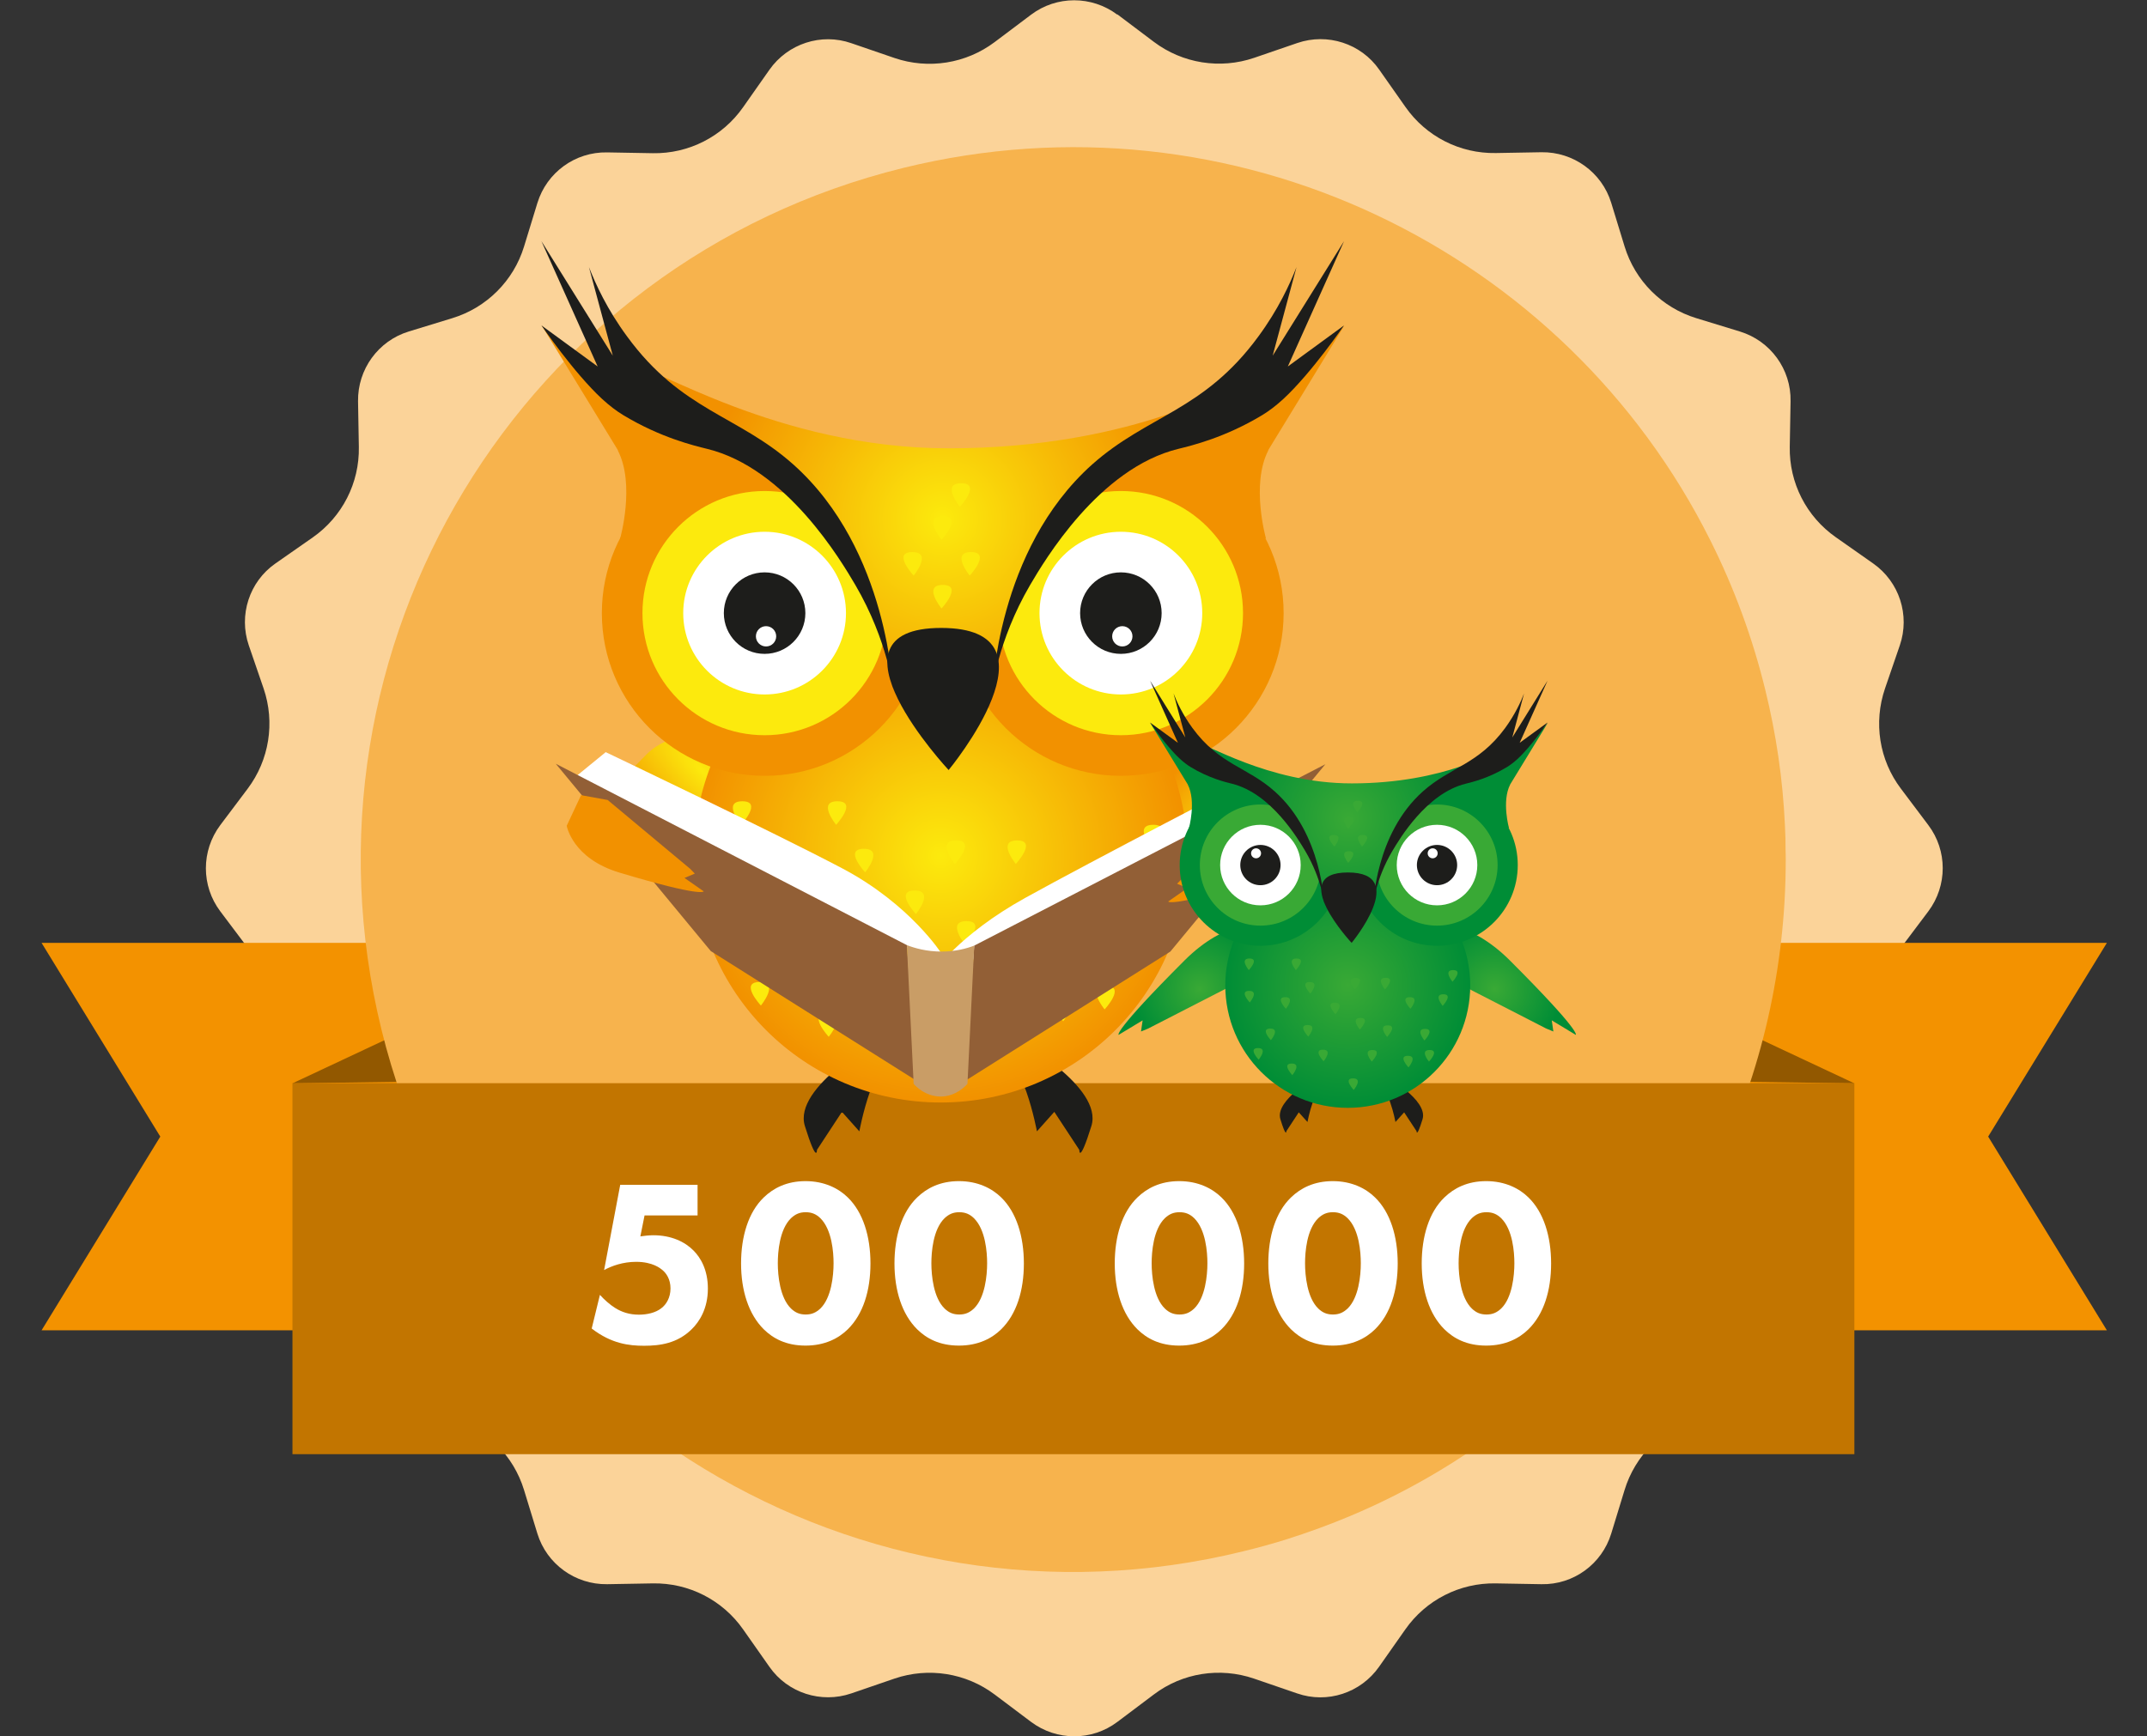 <?xml version="1.0" encoding="UTF-8"?>
<svg id="Layer_1" data-name="Layer 1" xmlns="http://www.w3.org/2000/svg" xmlns:xlink="http://www.w3.org/1999/xlink" viewBox="0 0 133.24 107.78">
  <rect x="0" y="0" width="133.24" height="107.78" fill="#333333" stroke="none"/>
  <defs>
    <style>
      .cls-1 {
        fill: url(#radial-gradient-10);
      }

      .cls-2 {
        fill: #c99d66;
      }

      .cls-3 {
        fill: #c27500;
      }

      .cls-4 {
        fill: url(#radial-gradient-9);
      }

      .cls-5 {
        fill: #fbd399;
      }

      .cls-5, .cls-6, .cls-7, .cls-8 {
        fill-rule: evenodd;
      }

      .cls-9 {
        fill: #fff;
      }

      .cls-10 {
        fill: url(#radial-gradient-5);
      }

      .cls-6 {
        fill: #f39200;
      }

      .cls-11 {
        fill: url(#radial-gradient);
      }

      .cls-12 {
        fill: url(#radial-gradient-3);
      }

      .cls-13 {
        fill: #008d36;
      }

      .cls-7 {
        fill: #925800;
      }

      .cls-14 {
        fill: #39a935;
      }

      .cls-15 {
        fill: #925f36;
      }

      .cls-16 {
        fill: url(#radial-gradient-8);
      }

      .cls-17 {
        fill: url(#radial-gradient-2);
      }

      .cls-18 {
        fill: url(#radial-gradient-4);
      }

      .cls-19 {
        fill: #f29100;
      }

      .cls-20 {
        fill: #fcea0d;
      }

      .cls-21 {
        fill: #1d1d1b;
      }

      .cls-22 {
        fill: url(#radial-gradient-6);
      }

      .cls-23 {
        fill: url(#radial-gradient-7);
      }

      .cls-8 {
        fill: #f7b34d;
      }
    </style>
    <radialGradient id="radial-gradient" cx="-1532.76" cy="1282.65" fx="-1532.76" fy="1282.65" r="8.41" gradientTransform="translate(-2271.99 1383.52) rotate(135) scale(1.7 -.56)" gradientUnits="userSpaceOnUse">
      <stop offset="0" stop-color="#fcea0d"/>
      <stop offset="1" stop-color="#f29100"/>
    </radialGradient>
    <radialGradient id="radial-gradient-2" cx="-738.07" cy="-1132.46" fx="-738.07" fy="-1132.46" r="8.41" gradientTransform="translate(482.37 1383.52) rotate(45) scale(1.7 .56)" xlink:href="#radial-gradient"/>
    <radialGradient id="radial-gradient-3" cx="58.38" cy="53.12" fx="58.38" fy="53.12" r="15.32" gradientTransform="matrix(1,0,0,1,0,0)" xlink:href="#radial-gradient"/>
    <radialGradient id="radial-gradient-4" cx="58.48" cy="32.22" fx="58.48" fy="32.22" r="14.72" gradientTransform="matrix(1,0,0,1,0,0)" xlink:href="#radial-gradient"/>
    <radialGradient id="radial-gradient-5" cx="-3007.18" cy="-1250.97" fx="-3007.18" fy="-1250.97" r="8.41" gradientTransform="translate(-1114.22 -1251.6) rotate(-115.13) scale(.54 -.42) skewX(6.58)" xlink:href="#radial-gradient"/>
    <radialGradient id="radial-gradient-6" cx="-1924.04" cy="3048.99" fx="-1924.04" fy="3048.99" r="8.41" gradientTransform="translate(-758.92 -1251.6) rotate(-64.87) scale(.54 .42) skewX(6.58)" xlink:href="#radial-gradient"/>
    <radialGradient id="radial-gradient-7" cx="306.75" cy="-575.32" fx="306.75" fy="-575.32" r="4.17" gradientTransform="translate(-549.26 251.32) rotate(45)" gradientUnits="userSpaceOnUse">
      <stop offset="0" stop-color="#39a935"/>
      <stop offset="1" stop-color="#008d36"/>
    </radialGradient>
    <radialGradient id="radial-gradient-8" cx="-1876.84" cy="478.56" fx="-1876.84" fy="478.56" gradientTransform="translate(-1572.76 1050.13) rotate(135) scale(1 -1)" xlink:href="#radial-gradient-7"/>
    <radialGradient id="radial-gradient-9" cx="83.64" cy="61.17" fx="83.64" fy="61.17" r="7.6" gradientTransform="matrix(1,0,0,1,0,0)" xlink:href="#radial-gradient-7"/>
    <radialGradient id="radial-gradient-10" cx="83.69" cy="50.81" fx="83.69" fy="50.81" r="7.3" gradientTransform="matrix(1,0,0,1,0,0)" xlink:href="#radial-gradient-7"/>
  </defs>
  <path id="Path_5599" data-name="Path 5599" class="cls-5" d="M69.34.89l2.27,1.71c1.78,1.34,4.11,1.71,6.22.99l2.68-.92c1.87-.64,3.95.03,5.08,1.65l1.63,2.32c1.28,1.83,3.38,2.9,5.61,2.86l2.83-.05c1.98-.03,3.75,1.25,4.33,3.14l.83,2.71c.65,2.13,2.32,3.8,4.45,4.45l2.71.83c1.89.58,3.18,2.34,3.14,4.33l-.05,2.83c-.04,2.23,1.03,4.33,2.86,5.61l2.32,1.63c1.62,1.14,2.29,3.21,1.65,5.08l-.92,2.68c-.72,2.11-.36,4.44.99,6.22l1.7,2.26c1.19,1.58,1.19,3.76,0,5.35l-1.7,2.26c-1.34,1.78-1.71,4.11-.99,6.22l.92,2.68c.64,1.87-.03,3.95-1.65,5.08l-2.32,1.63c-1.83,1.28-2.9,3.38-2.86,5.61l.05,2.83c.03,1.98-1.25,3.75-3.14,4.33l-2.71.83c-2.13.65-3.8,2.32-4.45,4.45l-.83,2.71c-.58,1.89-2.34,3.18-4.33,3.14l-2.84-.05c-2.23-.04-4.33,1.03-5.61,2.86l-1.63,2.32c-1.14,1.62-3.21,2.3-5.08,1.65l-2.68-.92c-2.11-.72-4.44-.36-6.22.99l-2.26,1.7c-1.58,1.19-3.76,1.19-5.35,0l-2.26-1.7c-1.78-1.34-4.11-1.71-6.22-.99l-2.68.92c-1.87.64-3.95-.03-5.08-1.65l-1.63-2.32c-1.28-1.83-3.38-2.9-5.61-2.86l-2.83.05c-1.98.03-3.75-1.25-4.33-3.14l-.83-2.71c-.65-2.13-2.32-3.8-4.45-4.45l-2.71-.83c-1.89-.58-3.18-2.34-3.14-4.33l.05-2.83c.04-2.23-1.03-4.33-2.86-5.61l-2.32-1.63c-1.62-1.14-2.3-3.21-1.65-5.08l.92-2.68c.72-2.11.35-4.44-.99-6.22l-1.7-2.26c-1.19-1.58-1.19-3.76,0-5.35l1.7-2.26c1.34-1.78,1.71-4.11.99-6.22l-.92-2.68c-.64-1.87.03-3.95,1.65-5.08l2.32-1.62c1.83-1.28,2.9-3.38,2.86-5.61l-.05-2.84c-.03-1.98,1.25-3.75,3.14-4.33l2.71-.83c2.13-.65,3.8-2.32,4.45-4.44l.83-2.71c.58-1.89,2.34-3.18,4.33-3.14l2.83.05c2.23.04,4.33-1.03,5.61-2.86l1.63-2.32c1.14-1.62,3.21-2.3,5.08-1.65l2.68.92c2.11.72,4.44.35,6.22-.99l2.26-1.7c1.58-1.19,3.76-1.19,5.35,0"/>
  <g>
    <path id="Path_5600" data-name="Path 5600" class="cls-6" d="M123.38,70.56l7.37-12.03h-37.49v24.05h37.49l-7.37-12.03Z"/>
    <path id="Path_5601" data-name="Path 5601" class="cls-6" d="M9.95,70.56l-7.37-12.03h37.49v24.05H2.58l7.37-12.03Z"/>
  </g>
  <polygon class="cls-7" points="115.08 67.25 107.45 63.67 107.45 67.14 115.08 67.25"/>
  <polygon class="cls-7" points="18.15 67.25 25.78 63.67 25.78 67.14 18.15 67.25"/>
  <path class="cls-8" d="M110.82,53.36v.03c0,13.46-6.09,25.84-16.02,34.04-.47.39-.96.78-1.45,1.14-2.9,2.21-6.09,4.08-9.54,5.53-1.28.54-2.6,1.02-3.95,1.45-.89.28-1.8.53-2.71.75-23.72,5.82-47.66-8.69-53.48-32.4-5.82-23.72,8.69-47.66,32.4-53.48,20.45-5.02,41.07,5.08,50.09,23.16,1.44,2.88,2.59,5.97,3.39,9.24.68,2.76,1.09,5.57,1.22,8.4.03.52.04,1.05.04,1.58.01.19.01.37.01.56Z"/>
  <rect class="cls-3" x="18.15" y="67.24" width="96.93" height="23.03"/>
  <g>
    <path class="cls-9" d="M43.3,75.45h-3.3l-.26,1.3c.25-.04.56-.07.81-.07,1.1,0,1.95.4,2.49.95.44.44.89,1.2.89,2.36,0,1.26-.54,2.07-1,2.52-.89.88-1.96,1.03-2.96,1.03-.92,0-2.02-.12-3.25-1.07l.51-2.09c.26.29.63.62.94.81.41.26.89.42,1.48.42.51,0,1.04-.12,1.39-.4.31-.23.57-.66.57-1.23s-.26-.94-.5-1.14c-.12-.1-.6-.51-1.63-.51-.82,0-1.51.25-1.99.51l1-5.29h4.8v1.9Z"/>
    <path class="cls-9" d="M52.61,82.52c-.57.56-1.42,1.01-2.62,1.01s-2.01-.44-2.59-1.01c-.95-.94-1.41-2.42-1.41-4.09s.45-3.18,1.41-4.1c.59-.57,1.42-1.01,2.59-1.01s2.05.45,2.62,1.01c.95.92,1.41,2.42,1.41,4.1s-.45,3.15-1.41,4.09ZM49.09,75.62c-.72.7-.82,2.11-.82,2.8,0,.76.13,2.14.82,2.81.26.25.53.37.91.37s.64-.12.91-.37c.69-.67.82-2.05.82-2.81,0-.69-.1-2.09-.82-2.8-.26-.25-.53-.37-.91-.37s-.64.12-.91.37Z"/>
    <path class="cls-9" d="M62.13,82.52c-.57.56-1.42,1.01-2.62,1.01s-2.01-.44-2.59-1.01c-.95-.94-1.41-2.42-1.41-4.09s.45-3.18,1.41-4.1c.59-.57,1.42-1.01,2.59-1.01s2.05.45,2.62,1.01c.95.92,1.41,2.42,1.41,4.1s-.45,3.15-1.41,4.09ZM58.62,75.62c-.72.7-.82,2.11-.82,2.8,0,.76.13,2.14.82,2.81.26.25.53.37.91.37s.64-.12.91-.37c.69-.67.82-2.05.82-2.81,0-.69-.1-2.09-.82-2.8-.26-.25-.53-.37-.91-.37s-.64.12-.91.37Z"/>
    <path class="cls-9" d="M75.8,82.52c-.57.56-1.42,1.01-2.62,1.01s-2.01-.44-2.59-1.01c-.95-.94-1.41-2.42-1.41-4.09s.45-3.18,1.41-4.1c.59-.57,1.42-1.01,2.59-1.01s2.05.45,2.62,1.01c.95.92,1.41,2.42,1.41,4.1s-.45,3.15-1.41,4.09ZM72.29,75.62c-.72.7-.82,2.11-.82,2.8,0,.76.13,2.14.82,2.81.26.25.53.37.91.37s.64-.12.91-.37c.69-.67.82-2.05.82-2.81,0-.69-.1-2.09-.82-2.8-.26-.25-.53-.37-.91-.37s-.64.12-.91.37Z"/>
    <path class="cls-9" d="M85.33,82.52c-.57.56-1.42,1.01-2.62,1.01s-2.01-.44-2.59-1.01c-.95-.94-1.41-2.42-1.41-4.09s.45-3.18,1.41-4.1c.59-.57,1.42-1.01,2.59-1.01s2.05.45,2.62,1.01c.95.92,1.41,2.42,1.41,4.1s-.45,3.15-1.41,4.09ZM81.81,75.62c-.72.7-.82,2.11-.82,2.8,0,.76.13,2.14.82,2.81.26.25.53.37.91.37s.64-.12.91-.37c.69-.67.82-2.05.82-2.81,0-.69-.1-2.09-.82-2.8-.26-.25-.53-.37-.91-.37s-.64.12-.91.37Z"/>
    <path class="cls-9" d="M94.85,82.52c-.57.56-1.42,1.01-2.62,1.01s-2.01-.44-2.59-1.01c-.95-.94-1.41-2.42-1.41-4.09s.45-3.18,1.41-4.1c.59-.57,1.42-1.01,2.59-1.01s2.05.45,2.62,1.01c.95.92,1.41,2.42,1.41,4.1s-.45,3.15-1.41,4.09ZM91.34,75.62c-.72.7-.82,2.11-.82,2.8,0,.76.13,2.14.82,2.81.26.25.53.37.91.37s.64-.12.91-.37c.69-.67.82-2.05.82-2.81,0-.69-.1-2.09-.82-2.8-.26-.25-.53-.37-.91-.37s-.64.12-.91.37Z"/>
  </g>
  <g>
    <g>
      <path class="cls-19" d="M78.71,27.96c-1.1,2.12-.14,5.49-.14,5.49l-7.77-5.41c1.62-.37,3.78-1.05,6.1-2.35,3.19-1.79,5.3-3.98,6.54-5.5-1.58,2.59-3.16,5.18-4.74,7.76Z"/>
      <path class="cls-19" d="M38.34,27.96c1.1,2.12.14,5.49.14,5.49l7.77-5.41c-1.62-.37-3.78-1.05-6.1-2.35-3.19-1.79-5.3-3.98-6.54-5.5,1.58,2.59,3.16,5.18,4.74,7.76Z"/>
      <path class="cls-21" d="M54.62,64.49s-5.43,2.98-4.67,5.41.75,1.48.75,1.48l1.55-2.36,1.08,1.21s.87-4.81,2.6-5.14-1.31-.61-1.31-.61Z"/>
      <path class="cls-11" d="M67.51,47.08s5.28-3.08,8.14-.23c5.05,5.05,4.02,5.81,4.02,5.81l-2.36-.32-.57,1.45-.8.09-12.03-.15-1.1-1.95,4.7-4.7Z"/>
      <path class="cls-17" d="M48.24,47.08s-5.28-3.08-8.14-.23c-5.05,5.05-4.02,5.81-4.02,5.81l2.36-.32.57,1.45.8.09,12.03-.15,1.1-1.95-4.7-4.7Z"/>
      <path class="cls-21" d="M63.06,64.49s5.43,2.98,4.67,5.41-.75,1.48-.75,1.48l-1.55-2.36-1.08,1.21s-.87-4.81-2.6-5.14,1.31-.61,1.31-.61Z"/>
      <circle class="cls-12" cx="58.38" cy="53.12" r="15.32"/>
      <circle class="cls-19" cx="47.45" cy="38.06" r="10.1"/>
      <circle class="cls-20" cx="47.45" cy="38.06" r="7.58"/>
      <circle class="cls-9" cx="47.45" cy="38.06" r="5.05"/>
      <circle class="cls-19" cx="69.56" cy="38.06" r="10.1"/>
      <circle class="cls-20" cx="69.56" cy="38.06" r="7.58"/>
      <circle class="cls-9" cx="69.56" cy="38.06" r="5.05"/>
      <path class="cls-20" d="M53.69,54.15s-1.36-1.46-.08-1.46.08,1.46.08,1.46Z"/>
      <path class="cls-20" d="M48.75,59.99s-1.36-1.46-.08-1.46.08,1.46.08,1.46Z"/>
      <path class="cls-20" d="M47.22,62.42s-1.36-1.46-.08-1.46.08,1.46.08,1.46Z"/>
      <path class="cls-20" d="M46.1,55.26s-1.36-1.46-.08-1.46.08,1.46.08,1.46Z"/>
      <path class="cls-20" d="M55.35,62.62s-1.36-1.46-.08-1.46.08,1.46.08,1.46Z"/>
      <path class="cls-20" d="M51.43,64.36s-1.36-1.46-.08-1.46.08,1.46.08,1.46Z"/>
      <path class="cls-20" d="M65.98,63.39s-1.36-1.46-.08-1.46.08,1.46.08,1.46Z"/>
      <path class="cls-20" d="M53.43,59.53s-1.36-1.46-.08-1.46.08,1.46.08,1.46Z"/>
      <path class="cls-20" d="M50.63,56.05s-1.36-1.46-.08-1.46.08,1.46.08,1.46Z"/>
      <path class="cls-20" d="M66.22,56.05s-1.36-1.46-.08-1.46.08,1.46.08,1.46Z"/>
      <path class="cls-20" d="M56.84,56.74s-1.36-1.46-.08-1.46.08,1.46.08,1.46Z"/>
      <path class="cls-20" d="M63.04,53.63s1.36-1.46.08-1.46-.08,1.46-.08,1.46Z"/>
      <path class="cls-20" d="M45.99,51.2s1.36-1.46.08-1.46-.08,1.46-.08,1.46Z"/>
      <path class="cls-20" d="M51.89,51.2s1.36-1.46.08-1.46-.08,1.46-.08,1.46Z"/>
      <path class="cls-20" d="M59.26,53.63s1.36-1.46.08-1.46-.08,1.46-.08,1.46Z"/>
      <path class="cls-20" d="M71.49,52.66s1.36-1.46.08-1.46-.08,1.46-.08,1.46Z"/>
      <path class="cls-20" d="M67.98,60.03s1.36-1.46.08-1.46-.08,1.46-.08,1.46Z"/>
      <path class="cls-20" d="M68.55,62.66s1.36-1.46.08-1.46-.08,1.46-.08,1.46Z"/>
      <path class="cls-20" d="M70.26,55.68s1.36-1.46.08-1.46-.08,1.46-.08,1.46Z"/>
      <path class="cls-20" d="M61.38,62.66s1.36-1.46.08-1.46-.08,1.46-.08,1.46Z"/>
      <path class="cls-20" d="M63.31,59.58s1.36-1.46.08-1.46-.08,1.46-.08,1.46Z"/>
      <path class="cls-20" d="M59.9,58.64s1.36-1.46.08-1.46-.08,1.46-.08,1.46Z"/>
      <circle class="cls-21" cx="69.56" cy="38.06" r="2.53"/>
      <circle class="cls-21" cx="47.45" cy="38.06" r="2.53"/>
      <circle class="cls-9" cx="47.54" cy="39.5" r=".63"/>
      <circle class="cls-9" cx="69.65" cy="39.5" r=".63"/>
      <path class="cls-18" d="M55.26,41.49c-1.37-7.11-4.11-10.12-6.49-11.52-.32-.19-6.82-3.98-8.8-6.64-.05-.06-.18-.23-.11-.33.39-.52,8.33,4.83,19.01,4.83,11.73,0,18.26-4.18,18.26-4.18-1.36.67-3.28,1.7-5.47,3.14-3.08,2.02-4.62,3.04-5.78,4.53,0,0-1.98,1.63-4.16,10.18h-6.45Z"/>
      <path class="cls-21" d="M55.45,42.91s-.33-3.11-2.37-6.6c-.86-1.46-4.26-7.25-9.21-8.45-.81-.2-2.87-.69-5.19-2.09-.43-.26-.85-.58-1.32-1.01-1.75-1.62-3.76-4.56-3.76-4.56l3.49,2.55-3.49-7.78,4.43,7.11-1.48-5.5c.41,1.05,1.13,2.63,2.37,4.31,3.39,4.63,6.86,4.87,10.31,7.94,5.98,5.34,6.15,14.11,6.22,14.08Z"/>
      <path class="cls-21" d="M61.56,42.91s.33-3.11,2.37-6.6c.86-1.46,4.26-7.25,9.21-8.45.81-.2,2.87-.69,5.19-2.09.43-.26.85-.58,1.32-1.01,1.75-1.62,3.76-4.56,3.76-4.56l-3.49,2.55,3.49-7.78-4.43,7.11,1.48-5.5c-.41,1.05-1.13,2.63-2.37,4.31-3.39,4.63-6.86,4.87-10.31,7.94-5.98,5.34-6.15,14.11-6.22,14.08Z"/>
      <path class="cls-21" d="M58.87,47.8s-8.24-8.82-.46-8.82.46,8.82.46,8.82Z"/>
      <path class="cls-20" d="M56.7,35.73s-1.36-1.46-.08-1.46.08,1.46.08,1.46Z"/>
      <path class="cls-20" d="M60.18,35.73s1.36-1.46.08-1.46-.08,1.46-.08,1.46Z"/>
      <path class="cls-20" d="M58.43,33.5s1.36-1.46.08-1.46-.08,1.46-.08,1.46Z"/>
      <path class="cls-20" d="M58.43,37.77s1.36-1.46.08-1.46-.08,1.46-.08,1.46Z"/>
      <path class="cls-20" d="M59.57,31.46s1.36-1.46.08-1.46-.08,1.46-.08,1.46Z"/>
      <path class="cls-20" d="M59.12,66.22s-1.36-1.46-.08-1.46.08,1.46.08,1.46Z"/>
    </g>
    <g>
      <path class="cls-9" d="M58.45,59.22s-1.96-3.09-6.19-5.32-14.67-7.21-14.67-7.21l-1.86,1.52,20.56,10.62,2.17.39Z"/>
      <path class="cls-9" d="M57.93,60.37s1.56-2.34,5.69-4.63c4.13-2.29,14.4-7.61,14.4-7.61l2.24.56-20.08,10.99-2.25.7Z"/>
      <path class="cls-15" d="M34.49,47.41l21.79,11.26.6,8.42-12.77-8.05c-3.21-3.88-6.41-7.76-9.62-11.63Z"/>
      <path class="cls-15" d="M82.25,47.44l-21.79,11.26-.6,8.42,12.77-8.05c3.21-3.88,6.41-7.76,9.62-11.63Z"/>
      <path class="cls-2" d="M56.28,58.67c.49.19,1.23.4,2.15.4.86,0,1.56-.19,2.03-.37-.14,2.86-.28,5.72-.42,8.58-.12.13-.71.78-1.65.79-.97,0-1.58-.66-1.69-.79-.14-2.87-.28-5.74-.42-8.61Z"/>
    </g>
    <path class="cls-10" d="M81,51.89s-.34,2.03-3.28,2.91c-5.19,1.56-5.22,1.16-5.22,1.16l1.19-.83-.64-.27.28-.29,5.13-4.28,1.65-.3.89,1.9Z"/>
    <path class="cls-22" d="M35.17,51.26s.34,2.03,3.28,2.91c5.19,1.56,5.22,1.16,5.22,1.16l-1.19-.83.64-.27-.28-.29-5.13-4.28-1.65-.3-.89,1.9Z"/>
  </g>
  <g>
    <path class="cls-13" d="M93.72,48.7c-.54,1.05-.07,2.72-.07,2.72l-3.85-2.68c.8-.18,1.88-.52,3.02-1.16,1.58-.89,2.63-1.97,3.24-2.72-.78,1.28-1.57,2.57-2.35,3.85Z"/>
    <path class="cls-13" d="M73.71,48.7c.54,1.05.07,2.72.07,2.72l3.85-2.68c-.8-.18-1.88-.52-3.02-1.16-1.58-.89-2.63-1.97-3.24-2.72.78,1.28,1.57,2.57,2.35,3.85Z"/>
    <path class="cls-21" d="M81.78,66.8s-2.69,1.48-2.32,2.68.37.74.37.74l.77-1.17.54.6s.43-2.38,1.29-2.55-.65-.3-.65-.3Z"/>
    <path class="cls-23" d="M78.26,57.32s-2.2-.24-4.74,2.29c-4.49,4.49-4.1,4.63-4.1,4.63l1.49-.9-.1.69.44-.18,7.15-3.67,1.23-1.48-1.37-1.37Z"/>
    <path class="cls-16" d="M88.95,57.32s2.2-.24,4.74,2.29c4.49,4.49,4.1,4.63,4.1,4.63l-1.49-.9.1.69-.44-.18-7.15-3.67-1.23-1.48,1.37-1.37Z"/>
    <path class="cls-21" d="M85.96,66.8s2.69,1.48,2.32,2.68-.37.74-.37.74l-.77-1.17-.54.6s-.43-2.38-1.29-2.55.65-.3.65-.3Z"/>
    <circle class="cls-4" cx="83.64" cy="61.17" r="7.6"/>
    <circle class="cls-13" cx="78.22" cy="53.7" r="5.01"/>
    <circle class="cls-14" cx="78.22" cy="53.7" r="3.76"/>
    <circle class="cls-9" cx="78.22" cy="53.7" r="2.5"/>
    <circle class="cls-13" cx="89.18" cy="53.7" r="5.01"/>
    <circle class="cls-14" cx="89.18" cy="53.7" r="3.76"/>
    <circle class="cls-9" cx="89.18" cy="53.7" r="2.5"/>
    <path class="cls-14" d="M81.32,61.68s-.68-.72-.04-.72.04.72.04.72Z"/>
    <path class="cls-14" d="M78.87,64.57s-.68-.72-.04-.72.04.72.04.72Z"/>
    <path class="cls-14" d="M78.11,65.78s-.68-.72-.04-.72.04.72.04.72Z"/>
    <path class="cls-14" d="M77.56,62.23s-.68-.72-.04-.72.04.72.04.72Z"/>
    <path class="cls-14" d="M82.14,65.88s-.68-.72-.04-.72.04.72.04.72Z"/>
    <path class="cls-14" d="M80.2,66.74s-.68-.72-.04-.72.04.72.04.72Z"/>
    <path class="cls-14" d="M87.41,66.26s-.68-.72-.04-.72.04.72.04.72Z"/>
    <path class="cls-14" d="M81.19,64.35s-.68-.72-.04-.72.04.72.04.72Z"/>
    <path class="cls-14" d="M79.8,62.62s-.68-.72-.04-.72.04.72.04.72Z"/>
    <path class="cls-14" d="M87.53,62.62s-.68-.72-.04-.72.04.72.04.72Z"/>
    <path class="cls-14" d="M82.88,62.96s-.68-.72-.04-.72.04.72.04.72Z"/>
    <path class="cls-14" d="M85.95,61.42s.68-.72.04-.72-.04.72-.04.72Z"/>
    <path class="cls-14" d="M77.5,60.22s.68-.72.04-.72-.04.72-.04.72Z"/>
    <path class="cls-14" d="M80.42,60.22s.68-.72.04-.72-.04.72-.04.72Z"/>
    <path class="cls-14" d="M84.08,61.42s.68-.72.04-.72-.04.72-.04.72Z"/>
    <path class="cls-14" d="M90.14,60.94s.68-.72.04-.72-.04.72-.04.72Z"/>
    <path class="cls-14" d="M88.4,64.59s.68-.72.04-.72-.04.72-.04.72Z"/>
    <path class="cls-14" d="M88.68,65.9s.68-.72.04-.72-.04.72-.04.72Z"/>
    <path class="cls-14" d="M89.53,62.44s.68-.72.04-.72-.04.72-.04.72Z"/>
    <path class="cls-14" d="M85.13,65.9s.68-.72.04-.72-.04.72-.04.72Z"/>
    <path class="cls-14" d="M86.08,64.37s.68-.72.04-.72-.04.72-.04.72Z"/>
    <path class="cls-14" d="M84.39,63.91s.68-.72.04-.72-.04.72-.04.72Z"/>
    <circle class="cls-21" cx="89.18" cy="53.7" r="1.25"/>
    <circle class="cls-21" cx="78.22" cy="53.7" r="1.25"/>
    <circle class="cls-9" cx="77.95" cy="52.97" r=".31"/>
    <circle class="cls-9" cx="88.91" cy="52.97" r=".31"/>
    <path class="cls-1" d="M82.1,55.4c-.68-3.53-2.04-5.02-3.22-5.71-.16-.09-3.38-1.97-4.36-3.29-.02-.03-.09-.11-.05-.16.19-.26,4.13,2.39,9.42,2.39,5.81,0,9.05-2.07,9.05-2.07-.68.33-1.63.84-2.71,1.55-1.53,1-2.29,1.51-2.87,2.24,0,0-.98.81-2.06,5.04h-3.2Z"/>
    <path class="cls-21" d="M82.19,56.11s-.16-1.54-1.18-3.27c-.43-.72-2.11-3.59-4.56-4.19-.4-.1-1.42-.34-2.57-1.04-.21-.13-.42-.29-.65-.5-.87-.8-1.86-2.26-1.86-2.26l1.73,1.26-1.73-3.86,2.19,3.53-.73-2.73c.2.52.56,1.3,1.17,2.14,1.68,2.29,3.4,2.41,5.11,3.94,2.97,2.65,3.05,6.99,3.08,6.98Z"/>
    <path class="cls-21" d="M85.22,56.11s.16-1.54,1.18-3.27c.43-.72,2.11-3.59,4.56-4.19.4-.1,1.42-.34,2.57-1.04.21-.13.42-.29.65-.5.87-.8,1.86-2.26,1.86-2.26l-1.73,1.26,1.73-3.86-2.19,3.53.73-2.73c-.2.52-.56,1.3-1.17,2.14-1.68,2.29-3.4,2.41-5.11,3.94-2.97,2.65-3.05,6.99-3.08,6.98Z"/>
    <path class="cls-21" d="M83.88,58.53s-4.08-4.37-.23-4.37.23,4.37.23,4.37Z"/>
    <path class="cls-14" d="M82.81,52.55s-.68-.72-.04-.72.04.72.04.72Z"/>
    <path class="cls-14" d="M84.53,52.55s.68-.72.04-.72-.04.72-.04.72Z"/>
    <path class="cls-14" d="M83.67,51.44s.68-.72.04-.72-.04.72-.04.72Z"/>
    <path class="cls-14" d="M83.67,53.56s.68-.72.04-.72-.04.72-.04.72Z"/>
    <path class="cls-14" d="M84.23,50.43s.68-.72.04-.72-.04.72-.04.72Z"/>
    <path class="cls-14" d="M84.01,67.66s-.68-.72-.04-.72.04.72.04.72Z"/>
  </g>
</svg>